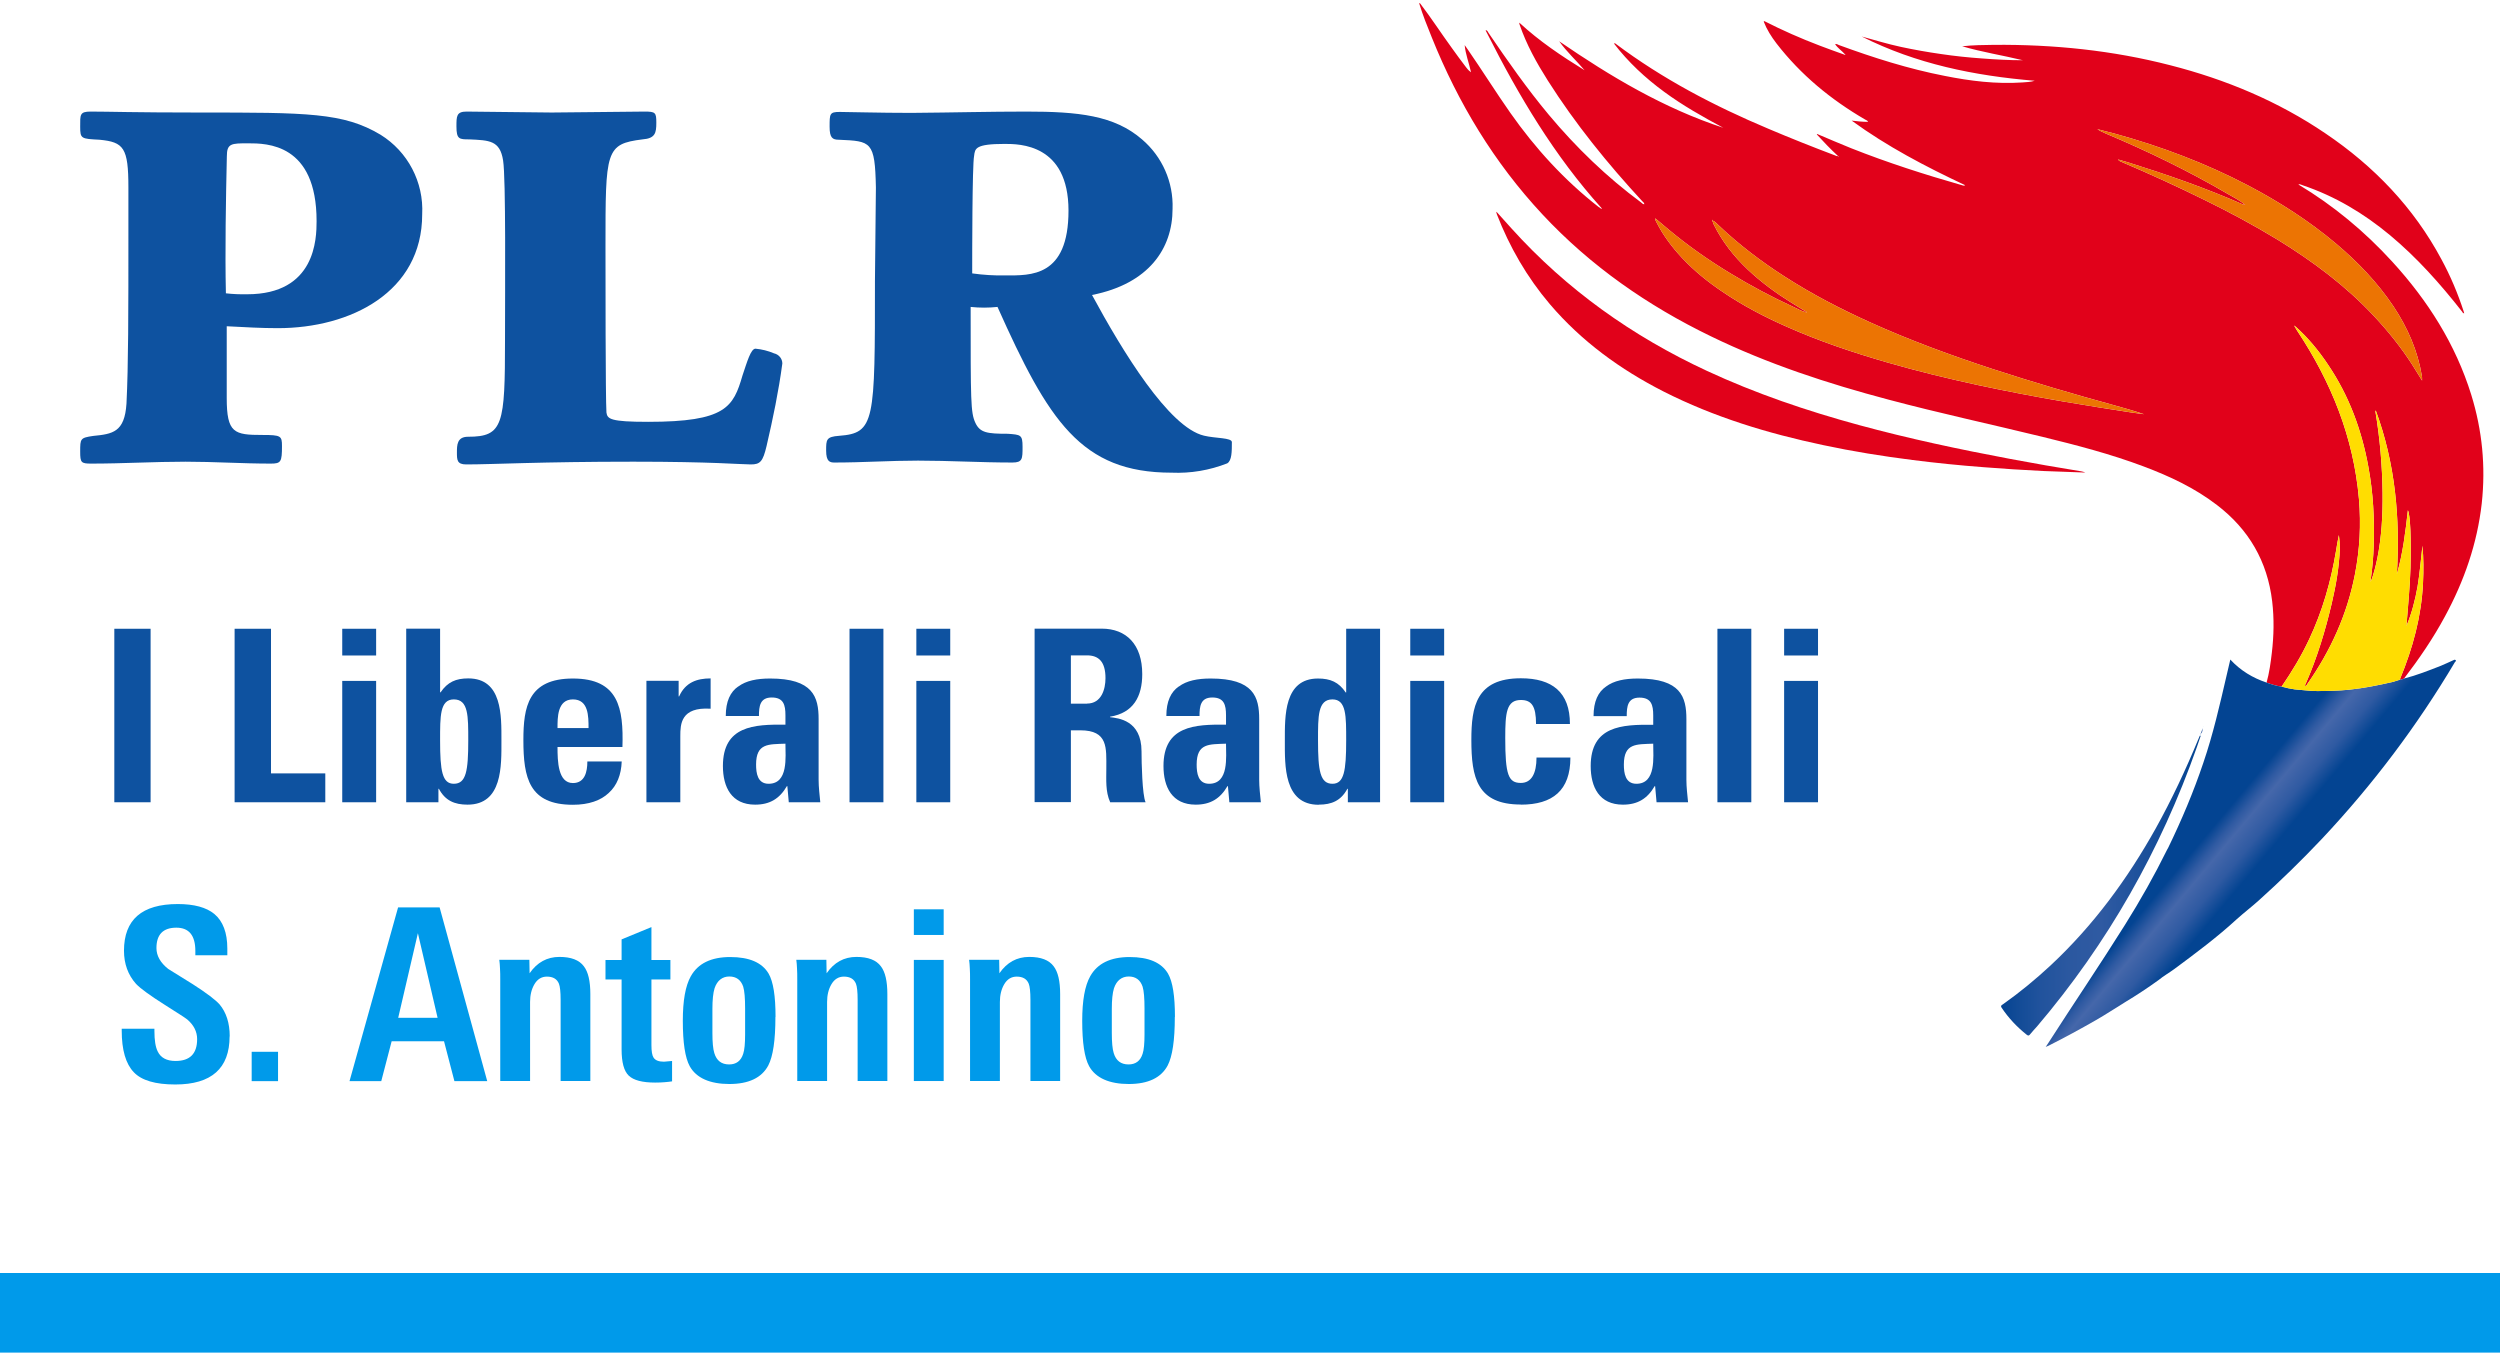 <?xml version="1.0" encoding="UTF-8"?>
<svg xmlns="http://www.w3.org/2000/svg" xmlns:xlink="http://www.w3.org/1999/xlink" viewBox="0 0 209.5 113.35">
  <defs>
    <style>.f{fill:url(#e);}.g{fill:url(#d);}.h{fill:#034492;}.i{fill:#ec7403;}.j{fill:#ffdd01;}.k{fill:#feda00;}.l{fill:#009aea;}.m{fill:#2f5aa2;}.n{fill:#e1011a;}.o{fill:#0e52a0;}</style>
    <linearGradient id="d" x1="189.42" y1="72.21" x2="185.63" y2="69.03" gradientTransform="matrix(1, 0, 0, 1, 0, 0)" gradientUnits="userSpaceOnUse">
      <stop offset="0" stop-color="#034492"></stop>
      <stop offset=".31" stop-color="#2f5aa2"></stop>
      <stop offset=".63" stop-color="#4567aa"></stop>
      <stop offset=".78" stop-color="#2f5aa2"></stop>
      <stop offset=".99" stop-color="#044492"></stop>
      <stop offset="1" stop-color="#034492"></stop>
    </linearGradient>
    <linearGradient id="e" x1="167.69" y1="74.21" x2="184.42" y2="74.21" gradientTransform="matrix(1, 0, 0, 1, 0, 0)" gradientUnits="userSpaceOnUse">
      <stop offset="0" stop-color="#034492"></stop>
      <stop offset=".07" stop-color="#104a96"></stop>
      <stop offset=".2" stop-color="#21539d"></stop>
      <stop offset=".34" stop-color="#2b58a0"></stop>
      <stop offset=".5" stop-color="#2f5aa2"></stop>
      <stop offset=".99" stop-color="#044492"></stop>
      <stop offset="1" stop-color="#034492"></stop>
    </linearGradient>
  </defs>
  <g id="a"></g>
  <g id="b">
    <g id="c">
      <g>
        <g>
          <path class="n" d="M207.09,33.08c.92,2.97,1.22,6.01,.88,9.11-.38,3.36-1.47,6.49-3.08,9.46-.99,1.84-2.16,3.55-3.43,5.21-.11,.05-.23,.1-.35,.1,0-.03,.01-.06,.02-.08,1.07-2.58,1.79-5.25,1.92-8.05,.05-1.04,.05-2.07-.05-3.1-.13,1.14-.22,2.29-.41,3.43-.2,1.13-.49,2.24-.93,3.3,.13-1.62,.29-3.24,.34-4.87,.07-2.41-.02-4.47-.22-4.83-.2,1.8-.42,3.6-.92,5.35,.28-4.68-.13-9.27-1.77-13.71-.03,.04-.04,.07-.03,.09,.38,2.26,.57,4.54,.6,6.82,.02,1.84-.08,3.67-.44,5.48-.14,.66-.3,1.32-.55,1.96-.02-.05-.02-.1-.01-.14,.15-.98,.23-1.97,.26-2.95,.07-2.2-.05-4.38-.45-6.54-.56-3.08-1.62-5.96-3.38-8.56-.78-1.17-1.67-2.25-2.72-3.19h-.01l-.05-.05s-.04-.03-.05-.04c.01,.02,.01,.04,.02,.06,.02,.02,.03,.05,.04,.07l.18,.3c2.85,4.29,4.73,8.93,5.18,14.11,.18,2.13,.07,4.24-.34,6.33-.65,3.34-2.03,6.37-3.97,9.15-.05,.07-.07,.18-.19,.19-.04-.09,.02-.16,.05-.22,.95-2.16,1.63-4.41,2.17-6.7,.35-1.5,.62-3.02,.68-4.58,0-.38-.03-.77-.08-1.15-.1,.44-.17,.88-.24,1.32-.43,2.57-1.14,5.06-2.26,7.43-.65,1.39-1.44,2.69-2.3,3.95-.44-.06-.85-.19-1.26-.34,.23-.82,.34-1.65,.44-2.49,.17-1.43,.2-2.87,.03-4.31-.4-3.36-1.96-6.04-4.63-8.08-1.86-1.43-3.96-2.41-6.14-3.23-2.76-1.04-5.61-1.78-8.47-2.48-4.3-1.05-8.63-1.98-12.91-3.12-5.1-1.35-10.11-2.99-14.87-5.3-5.31-2.57-10.09-5.89-14.13-10.22-4.05-4.34-7.06-9.33-9.27-14.82-.38-.94-.76-1.88-1.06-2.86,.02,0,.04-.03,.05-.04,.94,1.23,1.78,2.53,2.69,3.78,.38,.54,.78,1.07,1.18,1.6,.1,.13,.21,.27,.35,.37,.01,.02,.02,.06,.05,.04,.01,0,0-.05,0-.08-.16-.72-.44-1.42-.51-2.18,.08,.12,.17,.25,.26,.37,1.21,1.75,2.34,3.56,3.56,5.3,2.1,2.99,4.53,5.65,7.41,7.9,.06,.05,.12,.09,.19,.13,.01,.02,.03,.05,.05,.03,.01-.01,0-.05,0-.07-3.95-4.38-6.93-9.39-9.58-14.63-.04-.08-.09-.17-.13-.25,0,0,.01-.01,.02-.03,.13,.02,.16,.14,.22,.23,1.6,2.35,3.23,4.68,5.05,6.86,2.3,2.75,4.86,5.22,7.74,7.35,.07,.06,.13,.14,.26,.15,.01-.13-.1-.18-.16-.25-2.92-3.16-5.62-6.49-7.93-10.13-.93-1.47-1.78-3-2.35-4.66-.02-.05-.04-.1-.03-.18,1.67,1.55,3.54,2.8,5.47,3.99-.7-.82-1.5-1.55-2.13-2.43,4.3,2.95,8.76,5.61,13.75,7.25-1.71-.92-3.4-1.87-4.96-3.02-1.58-1.16-3-2.48-4.19-4.03,.05-.06,.08-.03,.11-.01,3.95,2.97,8.3,5.24,12.84,7.15,1.84,.78,3.7,1.52,5.58,2.23,.07,.03,.13,.07,.22,.05,.02,.02,.03,.04,.06,.05,0,0,.01-.02,.02-.03-.02-.01-.05-.02-.07-.03-.62-.57-1.2-1.18-1.77-1.8,.01,0,.02-.03,.03-.04,.95,.4,1.89,.81,2.84,1.19,3.05,1.21,6.17,2.21,9.32,3.11,.07,.02,.14,.06,.24-.01-3.32-1.56-6.55-3.25-9.51-5.41,.46,.05,.9,.11,1.38,.1-.06-.12-.17-.14-.25-.19-2.87-1.67-5.39-3.74-7.43-6.38-.43-.56-.81-1.16-1.07-1.83,.02-.02,.04-.03,.05-.04,1.51,.77,3.05,1.45,4.63,2.05,.69,.27,1.39,.51,2.08,.76,.03,.02,.06,.04,.09,0,0,0-.04-.03-.05-.04-.26-.29-.59-.5-.82-.84,.14-.04,.23,.04,.33,.08,2.89,1.06,5.82,1.99,8.85,2.58,2.15,.43,4.32,.7,6.52,.55,.34-.03,.69-.03,1.03-.14-5.05-.42-9.94-1.41-14.5-3.71,1.09,.3,2.17,.63,3.28,.87,1.12,.24,2.24,.44,3.37,.6,1.14,.17,2.29,.29,3.44,.37,1.14,.09,2.28,.15,3.42,.15-1.69-.41-3.42-.68-5.09-1.17,.89-.1,1.78-.11,2.67-.12,4.99-.04,9.93,.46,14.77,1.71,4.65,1.19,9.02,3.01,13,5.71,4.07,2.75,7.39,6.2,9.72,10.55,.76,1.4,1.38,2.87,1.87,4.38,.02,.05,.02,.09,.04,.15-.12,0-.14-.1-.19-.16-1.82-2.32-3.77-4.51-6.04-6.4-2.19-1.82-4.6-3.26-7.3-4.17-.12-.04-.23-.12-.37-.07,2.95,1.77,5.56,3.94,7.87,6.47,2.98,3.26,5.3,6.91,6.62,11.15Zm-4.12-1.19v-.24s-.01-.07-.01-.11c-.35-2.14-1.2-4.08-2.39-5.87-1.34-2-2.99-3.72-4.83-5.27-2.26-1.9-4.73-3.48-7.33-4.85-3.57-1.87-7.31-3.28-11.19-4.35-.49-.13-.98-.25-1.47-.38,.24,.16,.5,.28,.76,.39,3.49,1.47,6.89,3.12,10.16,5.03,.5,.29,1.03,.55,1.48,.93h-.01c-.06-.01-.13-.01-.19-.04-3.15-1.39-6.39-2.51-9.67-3.54-.27-.08-.54-.15-.8-.23,.09,.11,.19,.17,.31,.21,2.35,1,4.67,2.06,6.96,3.19,2.09,1.02,4.13,2.12,6.12,3.33,2.94,1.81,5.7,3.86,8.07,6.4,1.17,1.25,2.24,2.58,3.17,4.02,.28,.44,.55,.88,.86,1.38Zm-24.27,2.69c.32,.05,.64,.09,.97,.13-.83-.28-1.67-.52-2.51-.75-3.42-.94-6.82-1.94-10.19-3.04-3.48-1.14-6.92-2.4-10.26-3.91-2.47-1.12-4.87-2.36-7.15-3.83-1.96-1.26-3.82-2.66-5.52-4.28-.16-.15-.3-.32-.51-.41-.01-.03-.01-.09-.05-.06-.04,.02,0,.06,.02,.08,.04,.1,.07,.2,.11,.3,.71,1.43,1.68,2.67,2.84,3.77,1.11,1.05,2.33,1.95,3.63,2.76,.44,.28,.89,.55,1.34,.82l-.02,.02c-.4-.08-.74-.29-1.11-.46-1.81-.83-3.57-1.77-5.28-2.81-1.82-1.1-3.56-2.32-5.2-3.69-.35-.3-.71-.6-1.07-.9-.02-.01-.03-.01-.04-.02,0,.01,.01,.03,.01,.04,0,.11,.06,.2,.11,.3,.56,1.1,1.3,2.08,2.14,2.98,1.01,1.08,2.15,2,3.37,2.82,1.7,1.16,3.52,2.11,5.4,2.94,2.74,1.22,5.58,2.17,8.45,3,2.49,.72,5,1.33,7.53,1.88,2.41,.52,4.83,.98,7.27,1.4,1.9,.33,3.81,.62,5.72,.92Z"></path>
          <path class="g" d="M205.77,55.31c.1,.07-.02,.14-.05,.18-3.16,5.33-6.87,10.25-11.11,14.77-1.71,1.81-3.49,3.55-5.34,5.21-.59,.53-1.22,1.01-1.81,1.54-1.65,1.52-3.45,2.86-5.26,4.2-.42,.31-.89,.57-1.3,.91-.91,.66-1.84,1.27-2.8,1.85-.82,.5-1.61,1.03-2.45,1.51-1.31,.75-2.63,1.47-3.98,2.15-.05,.02-.1,.04-.24,.1l.22-.33c2.13-3.32,4.34-6.57,6.43-9.91,1.28-2.04,2.46-4.13,3.52-6.28,.03-.06,.07-.12,.1-.18,1.12-2.31,2.12-4.67,2.94-7.11,.82-2.4,1.38-4.86,1.95-7.32,.1-.43,.2-.86,.31-1.33,.86,.93,1.88,1.54,3.04,1.93,.41,.15,.82,.28,1.26,.34,.36,.1,.73,.18,1.1,.23,.62,.04,1.24,.14,1.87,.14,.89,0,1.78-.02,2.67-.11,1.23-.13,2.44-.37,3.65-.65,.2-.06,.41-.13,.62-.19,.12,0,.24-.05,.35-.1,1.06-.27,2.07-.67,3.09-1.07,.34-.14,.67-.3,1.01-.45,.07-.03,.15-.09,.21-.03Z"></path>
          <path class="j" d="M203,45.73c.1,1.03,.1,2.06,.05,3.1-.13,2.8-.85,5.47-1.92,8.05-.01,.02-.02,.05-.02,.08-.21,.06-.42,.13-.62,.19-1.21,.28-2.42,.52-3.65,.65-.89,.09-1.78,.11-2.67,.11-.63,0-1.25-.1-1.87-.14-.37-.05-.74-.13-1.1-.23,.86-1.26,1.65-2.56,2.3-3.95,1.12-2.37,1.83-4.86,2.26-7.43,.07-.44,.14-.88,.24-1.32,.05,.38,.09,.77,.08,1.15-.06,1.56-.33,3.08-.68,4.58-.54,2.29-1.22,4.54-2.17,6.7-.03,.06-.09,.13-.05,.22,.12-.01,.14-.12,.19-.19,1.94-2.78,3.32-5.81,3.97-9.15,.41-2.09,.52-4.2,.34-6.33-.45-5.18-2.33-9.82-5.18-14.11l-.18-.3s.03-.02,.04-.04h.01c1.05,.94,1.94,2.02,2.72,3.19,1.76,2.6,2.82,5.48,3.38,8.56,.4,2.16,.52,4.34,.45,6.54-.03,.98-.11,1.97-.26,2.95-.01,.04-.01,.09,.01,.14,.25-.64,.41-1.3,.55-1.96,.36-1.81,.46-3.64,.44-5.48-.03-2.28-.22-4.56-.6-6.82-.01-.02,0-.05,.03-.09,1.64,4.44,2.05,9.03,1.77,13.71,.5-1.75,.72-3.55,.92-5.35,.2,.36,.29,2.42,.22,4.83-.05,1.63-.21,3.25-.34,4.87,.44-1.06,.73-2.17,.93-3.3,.19-1.14,.28-2.29,.41-3.43Z"></path>
          <path class="i" d="M202.97,31.65v.24c-.31-.5-.58-.94-.86-1.38-.93-1.44-2-2.77-3.17-4.02-2.37-2.54-5.13-4.59-8.07-6.4-1.99-1.21-4.03-2.31-6.12-3.33-2.29-1.13-4.61-2.19-6.96-3.19-.12-.04-.22-.1-.31-.21,.26,.08,.53,.15,.8,.23,3.28,1.03,6.52,2.15,9.67,3.54,.06,.03,.13,.03,.19,.05h.01c-.45-.39-.98-.65-1.48-.94-3.27-1.91-6.67-3.56-10.16-5.03-.26-.11-.52-.23-.76-.39,.49,.13,.98,.25,1.47,.38,3.88,1.07,7.62,2.48,11.19,4.35,2.6,1.37,5.07,2.95,7.33,4.85,1.84,1.55,3.49,3.27,4.83,5.27,1.19,1.79,2.04,3.73,2.39,5.87,0,.04,0,.07,.01,.11Z"></path>
          <path class="k" d="M192.31,27.32l.05,.05s-.02,.03-.04,.04c-.01-.02-.02-.05-.04-.07,.01,0,.02,0,.03-.02Z"></path>
          <path class="k" d="M192.31,27.32s-.02,.01-.03,.02c-.01-.02-.01-.04-.02-.06,.01,0,.03,.03,.05,.04Z"></path>
          <path class="m" d="M184.66,60.88v.03h-.01s0-.03,.01-.03Z"></path>
          <path class="m" d="M184.42,61.47c.06-.15,.11-.3,.17-.45-.03,.16,0,.33-.14,.44-.01,.01-.02,.01-.03,.01Z"></path>
          <path class="h" d="M184.45,61.46s-.01,.07-.02,.1c0,.01,0,.01,0,0-.05-.03-.01-.06,0-.09,0,0,.02,0,.03-.01Z"></path>
          <path class="f" d="M184.42,61.66c-.11,.31-.21,.63-.32,.94-3.04,8.63-7.47,16.45-13.4,23.42-.2,.22-.4,.44-.59,.67-.09,.11-.15,.11-.26,.03-.82-.65-1.53-1.4-2.11-2.27-.13-.19,.03-.23,.12-.3,1.4-.99,2.72-2.08,3.97-3.24,3.58-3.34,6.44-7.23,8.82-11.49,1.35-2.43,2.52-4.93,3.58-7.5,.04-.09,.08-.19,.12-.28,.02,.01,.05,.01,.07,.02Z"></path>
          <path class="i" d="M179.67,34.71c-.33-.04-.65-.08-.97-.13-1.91-.3-3.82-.59-5.72-.92-2.44-.42-4.86-.88-7.27-1.4-2.53-.55-5.04-1.16-7.53-1.88-2.87-.83-5.71-1.78-8.45-3-1.88-.83-3.7-1.78-5.4-2.94-1.22-.82-2.36-1.74-3.37-2.82-.84-.9-1.58-1.88-2.14-2.98-.05-.1-.11-.19-.11-.3,0,0-.01-.03-.01-.04,.01,.01,.02,.01,.04,.02,.36,.3,.72,.6,1.07,.9,1.64,1.37,3.38,2.59,5.2,3.69,1.71,1.04,3.47,1.98,5.28,2.81,.37,.17,.71,.38,1.11,.46l.02-.02c-.45-.27-.9-.54-1.34-.82-1.3-.81-2.52-1.71-3.63-2.76-1.16-1.1-2.13-2.34-2.84-3.77-.04-.1-.07-.2-.11-.3-.02-.02-.06-.06-.02-.08,.04-.03,.04,.03,.05,.06,.21,.09,.35,.26,.51,.41,1.7,1.62,3.56,3.02,5.52,4.28,2.28,1.47,4.68,2.71,7.15,3.83,3.34,1.51,6.78,2.77,10.26,3.91,3.37,1.1,6.77,2.1,10.19,3.04,.84,.23,1.68,.47,2.51,.75Z"></path>
          <path class="n" d="M174.75,39.6c-1.18-.04-2.36-.08-3.54-.13-1.67-.08-3.34-.19-5-.32-1.98-.15-3.96-.35-5.93-.6-2.52-.32-5.02-.72-7.5-1.25-4.63-.98-9.13-2.34-13.37-4.49-3.63-1.85-6.87-4.2-9.53-7.32-1.92-2.26-3.38-4.79-4.45-7.55-.02-.05-.03-.11-.04-.17l.02-.02c.42,.46,.83,.93,1.25,1.39,4.62,5.12,10.12,9.03,16.36,11.93,4.11,1.91,8.39,3.36,12.76,4.55,4.19,1.14,8.43,2.04,12.69,2.84,1.98,.37,3.96,.72,5.95,1.04,.11,.02,.22,.05,.33,.1Z"></path>
        </g>
        <g>
          <rect class="l" y="106.68" width="209.5" height="6.67"></rect>
          <path class="o" d="M8.35,11.71c2.02,.2,2.41,.66,2.41,4v3.51c0,7.22,0,11.33-.16,14.59-.15,2.41-1.16,2.56-2.79,2.72-1.09,.16-1.09,.23-1.09,1.32,0,.92,.08,1,.93,1,2.63,0,5.27-.16,7.91-.16,2.41,0,4.73,.16,7.14,.16,.85,0,.93-.15,.93-1.47,0-.85-.08-.93-1.63-.93-2.38,0-3-.15-3-3.1v-6.01c1.56,.08,2.88,.16,4.28,.16,6.1,0,12.1-3.02,12.1-9.54,.14-2.69-1.2-5.25-3.49-6.67-3.11-1.86-6.13-1.86-15.21-1.86-5.36,0-7.53-.08-9.08-.08-.93,0-.88,.26-.88,1.27s.08,1.01,1.63,1.09Zm10.66,1.39c0-1.09,.38-1.09,1.78-1.09,1.55,0,5.74,0,5.74,6.52,0,1.47-.08,6.13-5.82,6.13-.59,.01-1.19-.01-1.78-.08-.08-3.48,0-7.99,.08-11.48Z"></path>
          <path class="o" d="M39.34,11.68c1.66,.08,2.56,.08,2.82,1.77,.24,1.5,.16,10.73,.16,15,0,7.15-.15,8.15-3.1,8.15-.93,0-.93,.71-.93,1.32s0,1,.78,1c2.21,0,6.24-.23,14-.23,6.59,0,9.07,.23,9.85,.23s1.01-.23,1.32-1.55c.54-2.33,1.01-4.58,1.32-6.91,0-.41-.3-.76-.7-.85-.49-.21-1.02-.34-1.55-.39-.39,0-.7,1.09-1.09,2.25-.77,2.64-1.39,3.88-7.91,3.88-3.18,0-3.41-.24-3.49-.78-.08-1.17-.08-11.8-.08-13.89,0-8.07,0-8.61,3.1-9,1.08-.08,1.16-.55,1.16-1.4s-.07-.93-1-.93c-1.08,0-6.51,.08-7.76,.08-1.09,0-6.05-.08-7.14-.08-.85,0-.85,.39-.85,1.24,0,1.09,.24,1.09,1.09,1.09Z"></path>
          <path class="o" d="M69.93,38.76c2.34,0,4.67-.16,7-.16,2.63,0,5.27,.16,7.91,.16,.85,0,.85-.31,.85-1.32s-.15-1.01-1.24-1.09c-1.72,0-2.33-.08-2.72-.93-.39-.85-.39-1.79-.39-9.7,.75,.08,1.5,.08,2.25,0,4.27,9.54,6.99,13.89,14.59,13.89,1.59,.07,3.18-.2,4.66-.78,.39-.23,.39-1,.39-1.78,0-.38-1.4-.31-2.33-.54-2.95-.69-6.83-7.06-9.39-11.79,4.75-.94,6.75-3.88,6.75-7.22,.08-2.23-.86-4.37-2.56-5.82-2.33-2.02-5.35-2.33-9.7-2.33-3.13,0-5.93,.08-9.63,.11-2.74,0-5.15-.08-6-.08s-.85,.15-.85,1.24c0,.93,.24,1.09,.78,1.09,2.71,.12,3.02,.12,3.1,4l-.08,7.81c0,11.84,0,12.77-3,13-1.09,.08-1.09,.32-1.09,1.24s.31,1,.7,1Zm11.7-25.7c.08-.61,.08-1,2.56-1,1.24,0,5.35,0,5.35,5.59s-3.19,5.43-5.28,5.43h0c-.93,.02-1.87-.04-2.79-.17,0-1.55,0-9.07,.16-9.85Z"></path>
          <rect class="o" x="9.58" y="52.69" width="3.04" height="14.54"></rect>
          <polygon class="o" points="19.66 52.69 19.66 67.23 27.26 67.23 27.26 64.81 22.71 64.81 22.71 52.69 19.66 52.69"></polygon>
          <rect class="o" x="28.68" y="52.69" width="2.84" height="2.24"></rect>
          <rect class="o" x="28.68" y="57.06" width="2.84" height="10.17"></rect>
          <path class="o" d="M34.04,52.69v14.54h2.7v-1.13h.04c.52,.99,1.31,1.33,2.4,1.33,2.94,0,2.84-3.26,2.84-5.36s.08-5.22-2.78-5.22c-1.03,0-1.73,.3-2.32,1.17h-.04v-5.34h-2.84Zm3.99,5.92c1.23,0,1.21,1.41,1.21,3.44,0,2.56-.18,3.63-1.21,3.63-.97,0-1.15-1.07-1.15-3.63,0-2.03-.02-3.44,1.15-3.44Z"></path>
          <path class="o" d="M48.01,56.86c-3.75,0-4.15,2.38-4.15,5.16,0,3.18,.48,5.42,4.15,5.42,1.33,0,2.34-.36,3-.99,.69-.62,1.05-1.53,1.09-2.64h-2.88c0,.85-.2,1.81-1.21,1.81-1.25,0-1.29-1.81-1.29-3.02h5.44c.1-3.26-.32-5.74-4.15-5.74Zm-1.29,4.15c0-.87-.02-2.4,1.29-2.4s1.31,1.41,1.31,2.4h-2.6Z"></path>
          <path class="o" d="M54.17,57.06v10.17h2.84v-5.54c0-1.01,.04-2.46,2.54-2.3v-2.54c-1.15,0-2.12,.34-2.64,1.51h-.04v-1.31h-2.7Z"></path>
          <path class="o" d="M61.87,57.52c-.67,.46-1.05,1.25-1.05,2.48h2.78c0-.81,.08-1.55,1.07-1.55s1.15,.62,1.15,1.49v.79c-2.64-.04-5.24,.1-5.24,3.46,0,1.77,.72,3.24,2.7,3.24,1.23,0,2.05-.5,2.66-1.55h.04l.12,1.35h2.64c-.06-.62-.14-1.27-.14-1.89v-5.08c0-1.85-.46-3.4-4.07-3.4-1.09,0-2.01,.18-2.66,.67Zm2.54,8.16c-.93,0-1.05-.89-1.05-1.61,0-1.81,1.05-1.69,2.46-1.75,0,1.11,.26,3.36-1.41,3.36Z"></path>
          <rect class="o" x="71.19" y="52.69" width="2.84" height="14.54"></rect>
          <rect class="o" x="76.79" y="57.06" width="2.84" height="10.17"></rect>
          <rect class="o" x="76.79" y="52.69" width="2.84" height="2.24"></rect>
          <path class="o" d="M93.02,67.23h2.98c-.28-.6-.34-3.34-.34-4.27,0-2.62-1.97-2.78-2.64-2.86v-.04c1.97-.32,2.7-1.71,2.7-3.57,0-2.48-1.33-3.81-3.4-3.81h-5.62v14.54h3.04v-6.02h.79c2.34,0,2.18,1.47,2.18,3.2,0,.95-.08,1.93,.32,2.82Zm-1.93-8.26h-1.35v-4.05h1.35c.97,0,1.55,.52,1.55,1.91,0,.93-.34,2.13-1.55,2.13Z"></path>
          <path class="o" d="M98.79,57.52c-.67,.46-1.05,1.25-1.05,2.48h2.78c0-.81,.08-1.55,1.07-1.55s1.15,.62,1.15,1.49v.79c-2.64-.04-5.24,.1-5.24,3.46,0,1.77,.72,3.24,2.7,3.24,1.23,0,2.05-.5,2.66-1.55h.04l.12,1.35h2.64c-.06-.62-.14-1.27-.14-1.89v-5.08c0-1.85-.46-3.4-4.07-3.4-1.09,0-2.01,.18-2.66,.67Zm2.54,8.16c-.93,0-1.05-.89-1.05-1.61,0-1.81,1.05-1.69,2.46-1.75,0,1.11,.26,3.36-1.41,3.36Z"></path>
          <path class="o" d="M110.51,67.43c1.09,0,1.87-.34,2.4-1.33h.04v1.13h2.7v-14.54h-2.84v5.34h-.04c-.58-.87-1.29-1.17-2.32-1.17-2.86,0-2.78,3.16-2.78,5.22s-.1,5.36,2.84,5.36Zm1.15-8.82c1.17,0,1.15,1.41,1.15,3.44,0,2.56-.18,3.63-1.15,3.63-1.03,0-1.21-1.07-1.21-3.63,0-2.03-.02-3.44,1.21-3.44Z"></path>
          <rect class="o" x="118.18" y="52.69" width="2.84" height="2.24"></rect>
          <rect class="o" x="118.18" y="57.06" width="2.84" height="10.17"></rect>
          <path class="o" d="M127.45,67.43c2.66,0,4.15-1.19,4.15-3.95h-2.84c0,1.33-.42,2.13-1.31,2.13-1.05,0-1.31-.67-1.31-3.77,0-2.11,.1-3.18,1.31-3.18,.89,0,1.27,.5,1.27,2.01h2.84c0-2.66-1.49-3.83-4.11-3.83-3.75,0-4.15,2.38-4.15,5.16,0,3.18,.48,5.42,4.15,5.42Z"></path>
          <path class="o" d="M133.3,64.19c0,1.77,.72,3.24,2.7,3.24,1.23,0,2.05-.5,2.66-1.55h.04l.12,1.35h2.64c-.06-.62-.14-1.27-.14-1.89v-5.08c0-1.85-.46-3.4-4.07-3.4-1.09,0-2.01,.18-2.66,.67-.67,.46-1.05,1.25-1.05,2.48h2.78c0-.81,.08-1.55,1.07-1.55s1.15,.62,1.15,1.49v.79c-2.64-.04-5.24,.1-5.24,3.46Zm3.83,1.49c-.93,0-1.05-.89-1.05-1.61,0-1.81,1.05-1.69,2.46-1.75,0,1.11,.26,3.36-1.41,3.36Z"></path>
          <rect class="o" x="143.92" y="52.69" width="2.84" height="14.54"></rect>
          <rect class="o" x="149.51" y="57.06" width="2.84" height="10.17"></rect>
          <rect class="o" x="149.51" y="52.69" width="2.84" height="2.24"></rect>
          <g>
            <path class="l" d="M19.24,86.85c0,2.68-1.52,4.03-4.55,4.03-1.67,0-2.83-.34-3.48-1.03-.67-.7-1.01-1.86-1.01-3.48v-.16h2.74v.18c0,.78,.09,1.36,.28,1.73,.25,.52,.75,.79,1.49,.79,1.21,0,1.81-.61,1.81-1.83,0-.63-.28-1.18-.83-1.65-.13-.11-.77-.52-1.89-1.23-.62-.39-1.12-.73-1.52-1.02-.4-.29-.69-.53-.88-.73-.67-.75-1.01-1.68-1.01-2.78,0-2.6,1.5-3.91,4.51-3.91,1.37,0,2.39,.28,3.06,.83,.72,.6,1.09,1.57,1.09,2.9v.56h-2.68v-.36c0-1.3-.53-1.95-1.59-1.95-1.11,0-1.67,.57-1.67,1.71,0,.64,.33,1.23,.99,1.75,.35,.21,.69,.43,1.03,.64,.33,.21,.68,.43,1.03,.64,1.17,.75,1.91,1.32,2.24,1.69,.56,.67,.85,1.56,.85,2.68Z"></path>
            <path class="l" d="M21.09,90.6v-2.46h2.21v2.46h-2.21Z"></path>
            <path class="l" d="M38.08,90.6l-.87-3.34h-4.39l-.87,3.34h-2.66l4.07-14.56h3.48l3.99,14.56h-2.76Zm-3.06-12.4l-1.65,7.09h3.3l-1.65-7.09Z"></path>
            <path class="l" d="M46.98,90.6v-6.81c0-.67-.05-1.12-.14-1.35-.16-.4-.5-.6-1.01-.6-.44,0-.79,.21-1.04,.63s-.37,.92-.37,1.5v6.62h-2.5v-8.5c0-.35,0-.66-.02-.93-.01-.27-.03-.51-.06-.73h2.52l.02,1.13c.63-.91,1.46-1.37,2.5-1.37,.98,0,1.66,.26,2.05,.79,.36,.47,.54,1.24,.54,2.32v7.29h-2.5Z"></path>
            <path class="l" d="M56.31,90.62c-.19,.03-.4,.05-.63,.07-.24,.02-.49,.03-.78,.03-1.06,0-1.8-.19-2.21-.58-.4-.38-.6-1.11-.6-2.2v-5.86h-1.35v-1.63h1.35v-1.73l2.5-1.03v2.76h1.59v1.63h-1.59v5.5c0,.52,.06,.87,.18,1.05,.15,.23,.44,.34,.87,.34,.13-.01,.36-.03,.68-.06v1.71Z"></path>
            <path class="l" d="M64.98,85.22c0,1.95-.2,3.3-.6,4.07-.55,1.03-1.64,1.55-3.26,1.55s-2.77-.5-3.32-1.49c-.39-.71-.58-1.98-.58-3.81,0-1.69,.22-2.93,.67-3.73,.6-1.07,1.7-1.61,3.3-1.61s2.67,.46,3.22,1.39c.39,.67,.58,1.88,.58,3.62Zm-2.54-.71c0-.86-.05-1.47-.16-1.83-.19-.56-.58-.85-1.16-.85s-1.02,.33-1.24,.99c-.12,.39-.18,.97-.18,1.73v2.01c0,.78,.05,1.34,.16,1.69,.19,.63,.6,.95,1.24,.95,.59,0,.99-.29,1.18-.89,.11-.32,.16-.87,.16-1.63v-2.17Z"></path>
            <path class="l" d="M71.87,90.6v-6.81c0-.67-.05-1.12-.14-1.35-.16-.4-.5-.6-1.01-.6-.44,0-.79,.21-1.04,.63s-.37,.92-.37,1.5v6.62h-2.5v-8.5c0-.35,0-.66-.02-.93-.01-.27-.03-.51-.06-.73h2.52l.02,1.13c.63-.91,1.46-1.37,2.5-1.37,.98,0,1.66,.26,2.05,.79,.36,.47,.54,1.24,.54,2.32v7.29h-2.5Z"></path>
            <path class="l" d="M76.58,78.35v-2.15h2.5v2.15h-2.5Zm0,12.24v-10.15h2.5v10.15h-2.5Z"></path>
            <path class="l" d="M86.35,90.6v-6.81c0-.67-.05-1.12-.14-1.35-.16-.4-.5-.6-1.01-.6-.44,0-.79,.21-1.04,.63s-.37,.92-.37,1.5v6.62h-2.5v-8.5c0-.35,0-.66-.02-.93-.01-.27-.03-.51-.06-.73h2.52l.02,1.13c.63-.91,1.46-1.37,2.5-1.37,.98,0,1.66,.26,2.05,.79,.36,.47,.54,1.24,.54,2.32v7.29h-2.5Z"></path>
            <path class="l" d="M98.45,85.22c0,1.95-.2,3.3-.6,4.07-.55,1.03-1.64,1.55-3.26,1.55s-2.77-.5-3.32-1.49c-.39-.71-.58-1.98-.58-3.81,0-1.69,.22-2.93,.67-3.73,.6-1.07,1.7-1.61,3.3-1.61s2.67,.46,3.22,1.39c.39,.67,.58,1.88,.58,3.62Zm-2.54-.71c0-.86-.05-1.47-.16-1.83-.19-.56-.58-.85-1.16-.85s-1.02,.33-1.24,.99c-.12,.39-.18,.97-.18,1.73v2.01c0,.78,.05,1.34,.16,1.69,.19,.63,.6,.95,1.24,.95,.59,0,.99-.29,1.18-.89,.11-.32,.16-.87,.16-1.63v-2.17Z"></path>
          </g>
        </g>
      </g>
    </g>
  </g>
</svg>

